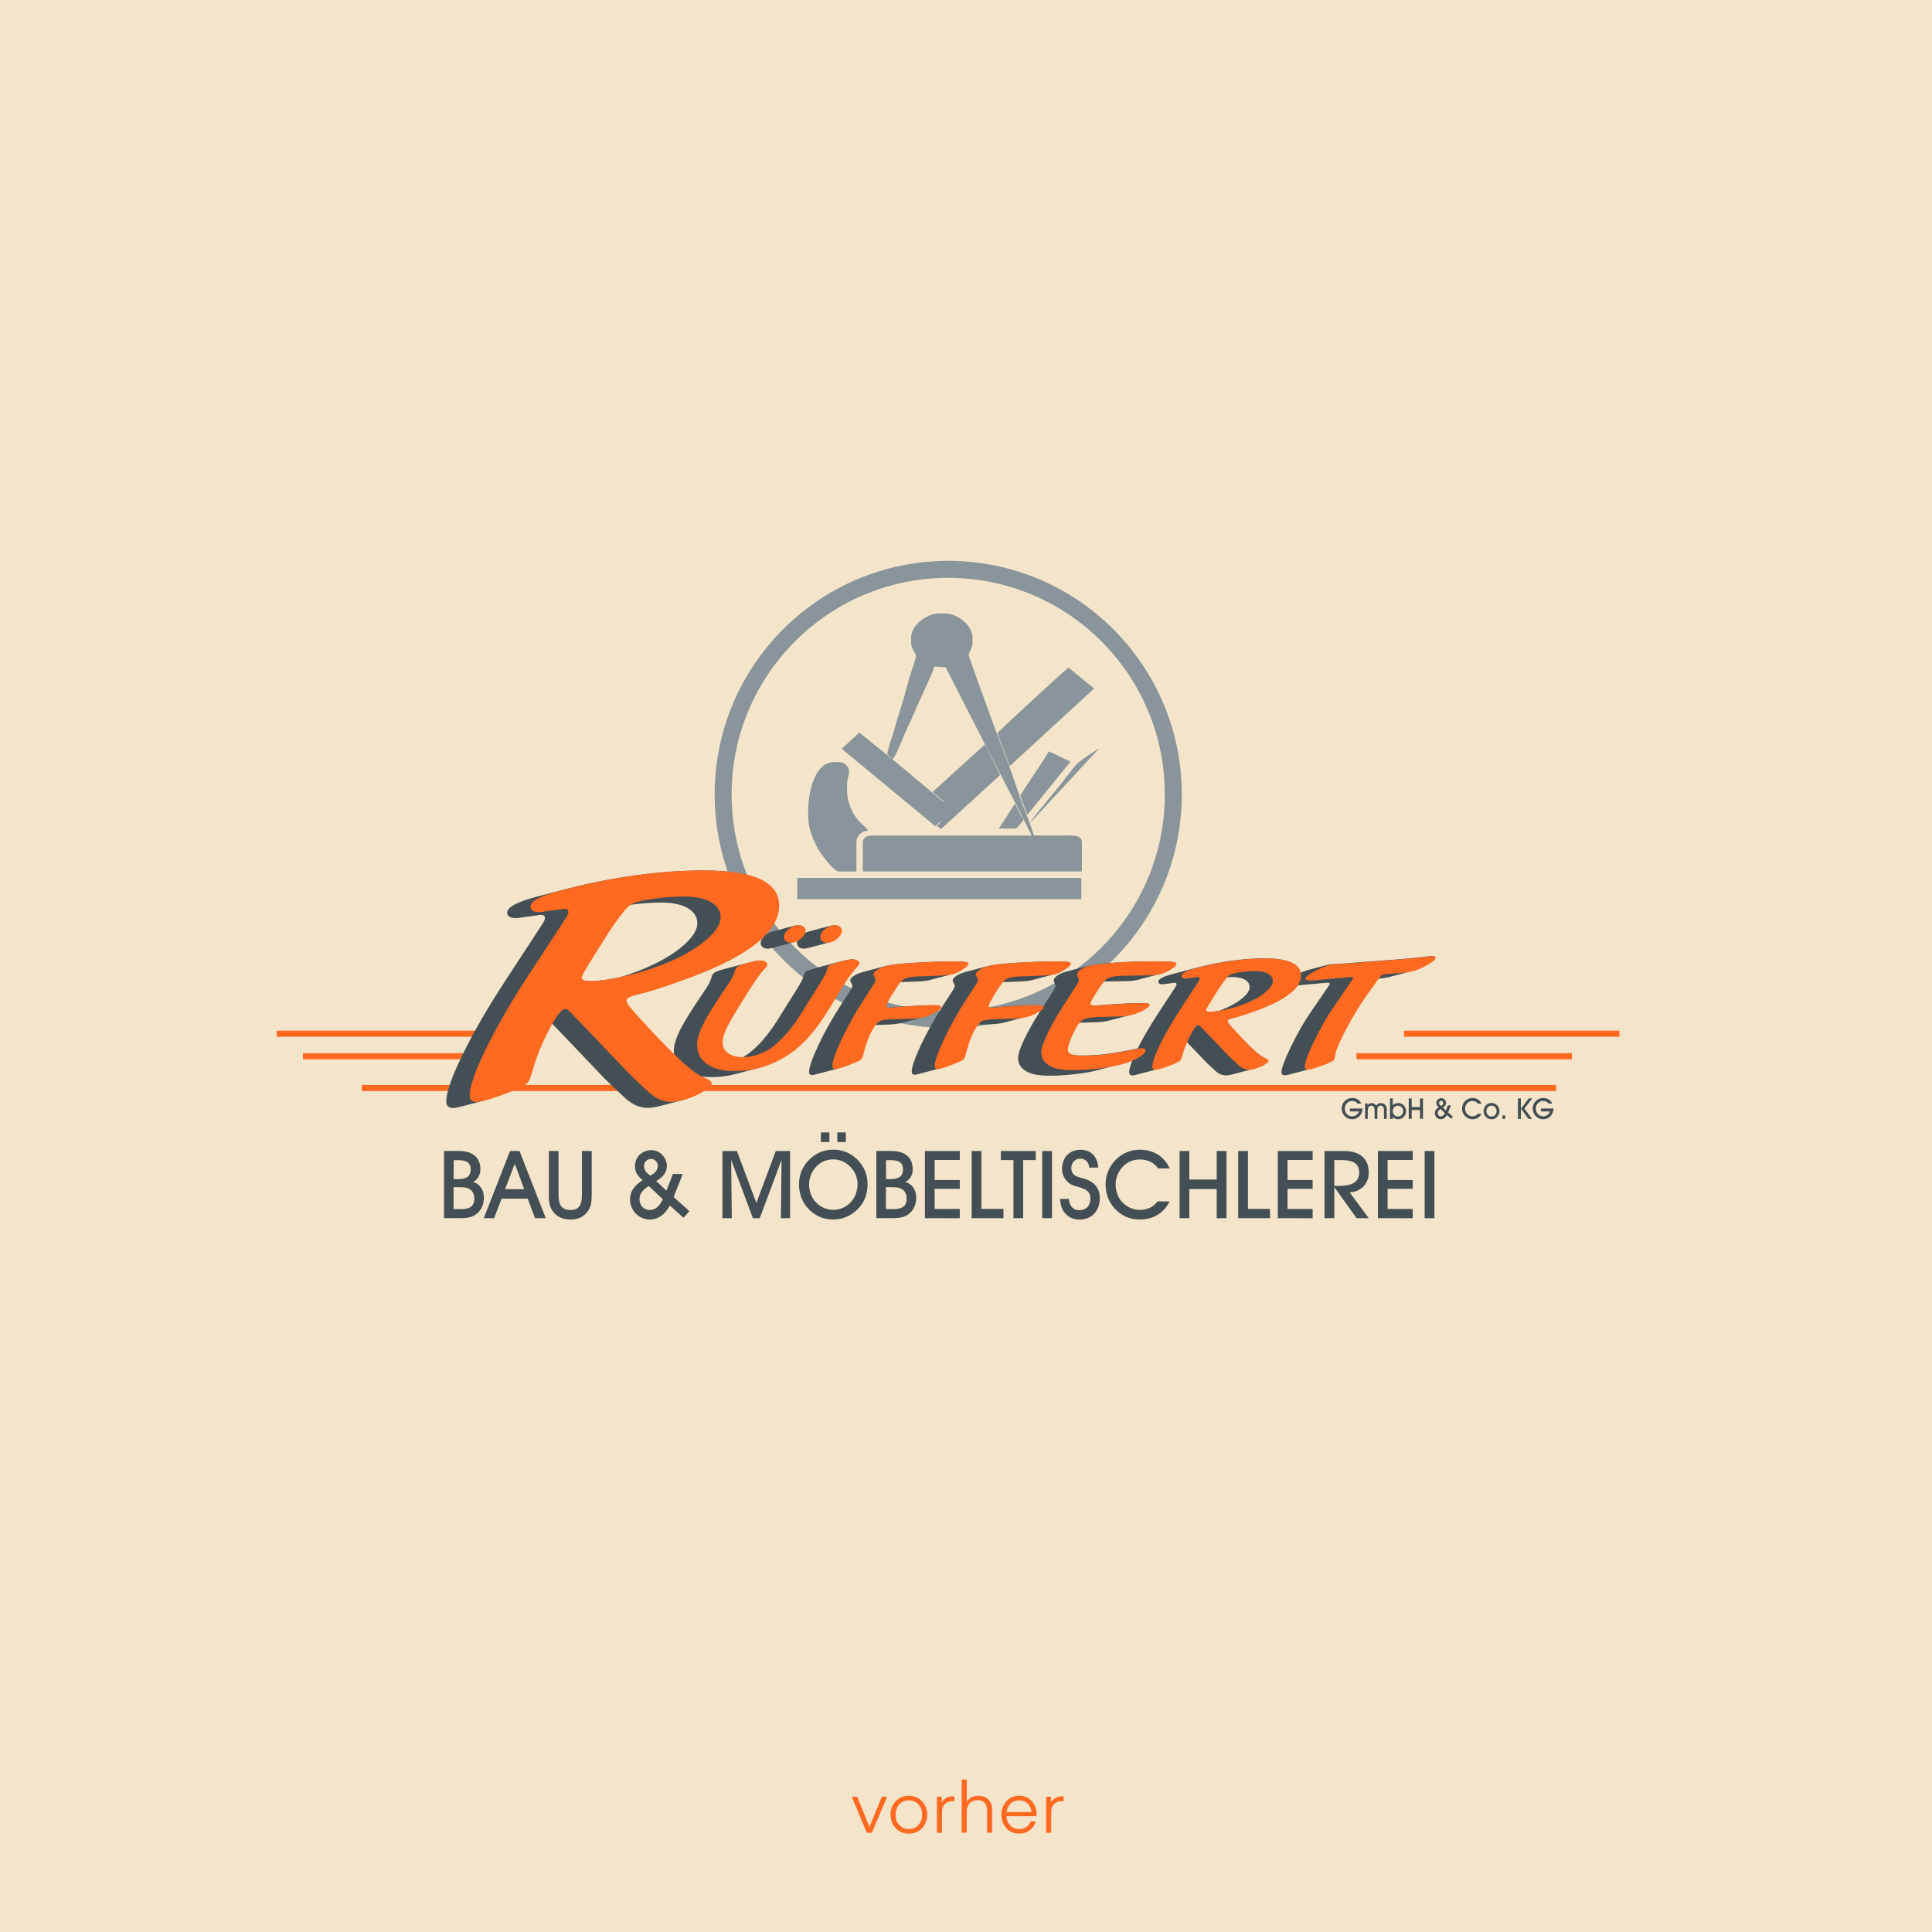 <?xml version="1.0" encoding="utf-8"?>
<!-- Generator: Adobe Illustrator 28.3.0, SVG Export Plug-In . SVG Version: 6.00 Build 0)  -->
<svg version="1.1" id="Ebene_1" xmlns="http://www.w3.org/2000/svg" xmlns:xlink="http://www.w3.org/1999/xlink" x="0px" y="0px"
	 viewBox="0 0 4500 4500" style="enable-background:new 0 0 4500 4500;" xml:space="preserve">
<style type="text/css">
	.st0{fill:#F4E4C9;}
	.st1{fill:#89959A;}
	.st2{fill-rule:evenodd;clip-rule:evenodd;fill:#89959A;}
	.st3{fill:#FF6920;}
	.st4{fill-rule:evenodd;clip-rule:evenodd;fill:#434F54;}
	.st5{fill-rule:evenodd;clip-rule:evenodd;fill:#FF6920;}
	.st6{fill:none;}
	.st7{enable-background:new    ;}
</style>
<rect x="-2.2" y="-50" class="st0" width="4502.2" height="4587"/>
<g>
	<g>
		<g id="Page_1">
			<path id="Path_1" class="st1" d="M2066.6,1757.4c1.6-16,14.5-49,19-66.7c5.2-20.6,13.6-43.8,19.7-65.2c6.3-22,11.9-45.3,18.9-66
				c1.8-5.3,9.9-27.8,9.2-32.9c-0.7-5.5-11.3-15.7-11.3-30v-11.5c0-27.9,35.4-56.2,65.3-56.2h13.8c29.5,0,64.2,28.3,64.2,57.3v9.2
				c0,13.6-9.2,25-9.2,29.8s68.4,191.8,76,210.7c13.7,33.5,26.3,70.6,38.2,105.2c6.1,17.8,12.4,35.4,19.3,53
				c3.4,8.7,6.7,17.6,9.7,25.8c2.9,7.7,6.1,19.5,9.3,26.2c21.4,0,42.8,0,64.2,0c20,0,47-3.8,47,16v67.7h-510.2V1961
				c0-8.7,9.4-14.9,18.4-14.9H2403l-20.1-40.4l0.8,4.8l-16.6,19.2l-40.8,0.4l37.8-58.1l0.7,1l15.7,31.1l1.4-0.7l-87.6-169.5
				l-91.7-179.7l-26.4-1.5c-0.7,8.6-40.8,91.9-47.4,108.5c-7.4,18.5-16.6,35.3-24.1,53.9c-3.2,7.9-21,51.9-25.9,53.2l-11.8-11.1
				L2066.6,1757.4z"/>
			<path id="Path_3" class="st1" d="M1857.2,2044.9h661.5v49.3h-661.5V2044.9z M2329.6,1805.1L2191.7,1931l-9.3-7.2l9.8-10.6
				l-0.8-0.9l-13.7,12.8v-1.4l-217.1-179.6l40.9-37.8l77,62.1l118.8,99.2l0.9-1.1l-26.1-21.8l122-110.8L2329.6,1805.1L2329.6,1805.1
				z M1942,1775.3h14.9c10.4,0,20.7,10.7,20.7,21.8c0,10-4.6,15.9-4.6,28.7v17.2c0,20.4,8.5,41.6,16.5,54.6
				c11.5,18.8,23.5,24.5,32.8,37.1c-14.2,0.3-27.5,12-27.5,26.4v68.8h-41.3c-11.1,0-42.9-42.5-48.1-52.7
				c-11-21.4-22.9-44.4-22.9-76.8v-12.6C1882.4,1841.1,1899.5,1775.4,1942,1775.3L1942,1775.3z M2488.9,1555.2l59.4,48.5l-196.8,181
				c-3.7-15.3-27.6-68.3-27.6-78.1C2323.8,1705.9,2475.7,1564,2488.9,1555.2L2488.9,1555.2z M2443.1,1750.1l49.1,23.4l1.2,0.4
				l-100.1,123.6c-2.5-4.4-16.7-42.6-16.7-45.2C2376.6,1851.1,2436.9,1761.8,2443.1,1750.1L2443.1,1750.1z M2473.6,1823.1
				c8.7-11.6,28-37.3,37.4-46.3c6.2-5.9,40.9-29.2,49-33.5l-160.5,173.2C2401.1,1909.2,2463.7,1836.2,2473.6,1823.1L2473.6,1823.1z"
				/>
			<path id="Path_4" class="st2" d="M2208.6,1306.4c300.4,0,544,243.6,544,544s-243.6,544-544,544s-544-243.6-544-544
				S1908.2,1306.4,2208.6,1306.4L2208.6,1306.4z M1704.1,1850.4c0,278.6,225.9,504.5,504.5,504.5s504.5-225.9,504.5-504.5
				s-225.9-504.5-504.5-504.5C1930,1345.9,1704.1,1571.8,1704.1,1850.4L1704.1,1850.4z"/>
			<path id="Path_5" class="st3" d="M644.6,2400.7h501.8v14.2H644.6V2400.7L644.6,2400.7z M3270.2,2400.7H3772v14.2h-501.8V2400.7z
				 M3159.5,2453.1h501.8v14.2h-501.8V2453.1z M705.6,2453.1h501.8v14.2H705.6V2453.1L705.6,2453.1z M842.7,2527h2781.9v14.2H842.7
				V2527z"/>
			<path id="Path_6" class="st4" d="M1247.3,2132.5l-39.7,5.5c-2.1,0.2-4.2,0.4-6.6,0.4c-13.1,0-19.6-4.3-19.6-12.8
				c0-12.7,23-25.1,69-37l52.9-13.9c118.6-31.4,230.5-47.2,335-47.2c116.8,0,175.1,27.3,175.1,81.8c0,60.2-68.7,115.9-206.4,167.2
				c-45,16.9-82.9,29.5-113.7,37.6l-23,6c-8.4,3-12.5,6.5-12.5,10.5c0,4.9,7.3,15.2,21.7,30.8c36.4,40.4,66.6,72.2,90.7,95.4
				c-0.4-3-0.7-6.1-0.7-9.4c0-11.2,3.6-24.7,10.9-40.7c7.3-15.8,19.1-36.3,35.6-61.4l29.9-45.1c5.5-8.1,9.3-16.3,11.7-24.8
				c1.1-4.4,3.1-7.5,6.1-9.6s8.5-4.4,16.6-6.8c3.7-1.1,7.1-2,10.3-2.9l52.9-13.9c12.1-3.2,21.2-4.8,27.1-4.8c4.6,0,8.3,0.9,11.1,2.9
				c2.8,1.9,4.2,4.4,4.2,7.5c0,1.9-1.7,4.6-5.4,8.1c-7.4,7-19.4,23.5-36.2,49.7c-26.6,42-43.6,70.4-51.1,85.2
				c-7.5,14.7-11.3,27.3-11.3,37.8c0,10.2,4.2,18.5,12.8,24.8c8.4,6.1,19.7,9.3,33.9,9.3c0.4,0,0.8,0,1.2,0
				c5.2-2.8,10.1-5.9,14.7-9.4c23.5-18.1,46.1-44.5,67.8-79.3l41.3-66.3c9.9-15,16-26.5,18.3-34.6c1.1-5.1,2.8-8.4,4.8-10
				c2.1-1.6,7.8-3.7,16.9-6.5c4.6-1.4,8.8-2.6,12.7-3.6l52.8-13.9c11.9-3.1,20.8-4.7,26.7-4.7c3.7,0,7,1.1,10.2,3.1
				c3.1,2,4.6,4.1,4.6,6.4c0,1.6-1.3,3.6-3.8,6.2c-12.7,14-23.2,28-31.6,41.8l-33.4,54.9c-29.9,49.5-60.4,85-91.5,106.4
				c-23.6,16.2-48.1,27.6-73.8,34.4l-52.8,13.9c-18.4,4.9-37.3,7.3-56.8,7.3c-9,0-17.3-0.6-25-1.7c2.2,1.2,4.3,2.1,6.2,2.9
				c12,4.9,18,9.3,18,12.9c0,3.2-3.4,7.5-10.2,12.8c-7,5.5-14.9,10.3-23.8,14.4c-11.7,5.6-22.7,9.7-33,12.4l-52.9,13.9
				c-10.3,2.7-19.8,4-28.7,4c-17,0-33.5-7.1-49.7-21.3c-20.4-18.7-36.3-33.8-47.8-45.2L1297.4,2396c-4.6-4.8-8.6-8.9-12-12.5
				c-4.2,7.3-8.7,15.7-13.5,25.4c-14.4,28.6-25.6,57.9-34,87.6c-3.4,12.8-7,21.3-11,25.5c-3.9,4-14.4,9.7-31.6,17.2
				c-14.4,6.5-31.1,12.8-49.7,18.8c-7.3,2.3-13.6,4.1-19,5.6l-52.9,13.9c-8.4,2.2-14.3,3.3-17.8,3.3c-11,0-16.5-5.1-16.5-15.2
				c0-20.9,12.8-57.5,38.1-109.2c25.4-51.9,58.3-109,98.8-171l86.7-132.7c4.2-6.3,6.3-11,6.3-14c0-5.3-3.1-7.9-9.7-7.7
				C1259.1,2130.8,1254.6,2131.4,1247.3,2132.5L1247.3,2132.5z M1404.2,2191c-34,53.5-50.9,82-50.9,85.3c0,5.9,6.5,8.9,19.6,8.9
				c20.1,0,44.4-3.2,72.7-9.4c27.6-8.4,53-18.1,76.1-29.2c30.8-14.8,55.7-31,74.5-48.4c18.6-17.4,28-33.2,28-47.4
				c0-14.8-7-26.4-21.4-35.1c-14.1-8.5-34.3-13-59.8-13.6c-25.3,0-50.6,1.9-75.8,5.5C1455.3,2115.7,1434.2,2143.6,1404.2,2191
				L1404.2,2191z M1771.8,2196.7c0-6.5,3.8-12.9,11.4-18.9c4.8-3.9,9.8-6.5,14.9-7.9l52.8-13.9c2.8-0.7,5.7-1.1,8.6-1.1
				c4.3,0,8,1.3,11.2,3.8c3.1,2.6,4.5,5.6,4.4,8.9c-0.2,2.1-0.6,4.1-1.3,6c2.9-1.7,5.9-2.9,8.9-3.7l52.8-13.9
				c2.8-0.7,5.7-1.1,8.6-1.1c4.3,0,8,1.3,11.2,3.8c3.1,2.6,4.5,5.6,4.4,8.9c-0.5,6.9-4.4,13.4-11.7,19.3c-4.6,3.8-9.5,6.4-14.6,7.7
				l-52.9,13.9c-2.8,0.7-5.7,1.1-8.6,1.1c-4.4,0-8.2-1.2-11-3.7c-3-2.5-4.5-5.6-4.5-9.4c0-1.8,0.3-3.6,0.9-5.3
				c-2.8,1.5-5.6,2.7-8.4,3.4l-52.9,13.9c-2.8,0.7-5.7,1.1-8.6,1.1c-4.4,0-8.2-1.2-11-3.7
				C1773.3,2203.6,1771.8,2200.5,1771.8,2196.7L1771.8,2196.7z M1980.3,2284.2c0-4.4,4.1-8.9,12.3-13.5c5.2-2.9,11.1-5.1,17.5-6.8
				l52.8-13.9c3.6-0.9,7.3-1.7,11.3-2.3c15.2-2.3,37.2-4.3,66-5.9c28.9-1.7,55.1-2.6,78.8-2.6c14.1,0,23.5,0.4,28.4,1.1
				c4.9,0.8,7.3,2.3,7.3,4.4c0,3.6-6.8,9.4-20.5,17.4c-5.2,3.1-10.5,5.4-16,6.8l-52.8,13.9c-1.4,0.4-2.9,0.7-4.4,1
				c-7,1.3-18.7,2.3-35.3,2.7l-29.6,1.1c-3.8,4.3-7.8,10-12.2,17.2c-13.7,21.6-20.6,34.4-20.6,38.3c0,2.6,2.5,3.9,7.6,3.9
				c0.9,0,1.6-0.1,2.5-0.2l27.7-2.4c4.2-0.4,15.3-1,33.1-1.9c17.8-0.8,28.4-1.3,31.7-1.3c10.1,0,16,0.1,18.1,0.4
				c4.8,0.7,7.2,2.3,7.2,4.8c0,2.4-3.9,6-11.9,10.7c-7.9,4.7-15.8,8.4-24,10.8c-0.9,0.3-1.8,0.5-2.7,0.8l-52.9,13.9
				c-8.6,2.3-19.9,3.5-33.8,3.9l-27.8,0.9c-2.6,3.5-5.5,7.9-8.4,13.2c-7.4,13-14.4,32.5-21,58.3c-1.4,4.8-3.2,8-5.8,9.8
				c-2.4,1.8-9.4,5-21,9.6c-12.9,5.2-22.7,8.6-29.4,10.4l-52.9,13.9c-3.5,0.9-6.2,1.4-8,1.4c-4.8,0-7.1-2.4-7.1-7.1
				c0-10.9,7.3-31.9,21.8-62.8c14.7-30.8,31.6-61.4,51.1-91.3l22.1-34.3c3.8-5.7,5.7-9.8,5.7-12.3c0-2-0.8-4.3-2.4-6.9
				C1981.1,2287,1980.3,2285.3,1980.3,2284.2L1980.3,2284.2z M2196,2342.9l22.1-34.3c3.8-5.7,5.7-9.8,5.7-12.3c0-2-0.7-4.3-2.4-6.9
				c-1.6-2.4-2.5-4.1-2.5-5.2c0-4.4,4.1-8.9,12.3-13.5c5.2-2.9,11.1-5.1,17.5-6.8l52.9-13.9c3.5-1,7.3-1.7,11.3-2.3
				c15.2-2.3,37.1-4.3,66-5.9c28.9-1.7,55.1-2.6,78.8-2.6c14.1,0,23.5,0.4,28.4,1.1c4.9,0.8,7.3,2.3,7.3,4.4
				c0,3.6-6.8,9.4-20.6,17.4c-5.2,3.1-10.5,5.4-16,6.8l-52.9,13.9c-1.4,0.4-2.9,0.7-4.3,1c-7,1.3-18.7,2.3-35.3,2.7l-29.6,1.1
				c-3.7,4.3-7.8,10-12.2,17.2c-13.7,21.6-20.6,34.4-20.6,38.3c0,2.6,2.5,3.9,7.7,3.9c0.9,0,1.6-0.1,2.5-0.2l27.7-2.4
				c4.3-0.4,15.3-1,33.1-1.9c17.8-0.8,28.4-1.3,31.6-1.3c10,0,16.1,0.1,18.1,0.4c3.9,0.5,6.2,1.7,6.9,3.5l21.5-33.6
				c4.9-7.9,7.4-13,7.4-15.6c0-1.3-0.7-3.5-2.2-6.5c-1.4-2.8-2-4.7-2-6c0-3.3,2.8-7,8.3-11s12.1-7,19.7-9l52.9-13.9
				c10.6-2.6,31.1-5.1,61.4-7.2c30.3-2.2,60.4-3.2,90.4-3.2c22.1,0,36.3,0.4,42.4,1.1c6.1,0.7,9.3,2.2,9.3,4.5
				c0,4-5.6,9.2-17.1,15.6c-6.7,3.8-13.2,6.5-19.3,8.1l-52.9,13.9c-0.7,0.2-1.4,0.4-2.1,0.5c-6.8,1.6-16.2,2.4-28.2,2.5l-49.4,0.9
				c-4.2,5.1-9.8,13.2-17,24.3c-9.5,15-14.3,24-14.3,27.1c0,2.9,3,4.4,9.2,4.4c1.1,0,2.8-0.1,4.9-0.2l52.7-3.5
				c21.8-1.4,39.3-2.1,52.5-2.1c7.4,0,12.4,0.3,15.1,0.9c2.8,0.7,4,1.8,4,3.5c0,2.4-3.4,5.7-10.3,9.9c-6.8,4.2-14.6,7.8-23.4,10.7
				c-2.1,0.7-4.2,1.3-6.4,1.9l-52.9,13.9c-9.1,2.4-19.5,3.8-31.2,4l-39.6,1.1c-0.4,0.5-0.9,1.1-1.3,1.7c-5.8,8-11.5,18.6-17.2,31.9
				c-5.7,13.3-8.5,22.7-8.5,28.1c0,5.4,2.5,9.2,7.7,11.4c5.1,2.2,13.8,3.2,26.2,3.2c19.8,0,39-1.1,57.7-3.5s42.4-6.5,71-12.5
				c0.5-0.1,1-0.2,1.4-0.3c11.9-24,27.2-50.3,45.8-78.8l41.7-63.8c2-3,3-5.3,3-6.7c0-2.6-1.5-3.8-4.7-3.7c-0.5,0-2.6,0.3-6.1,0.7
				l-19.1,2.6c-1,0.1-2,0.2-3.1,0.2c-6.3,0-9.4-2.1-9.4-6.1c0-6.1,11-12,33.1-17.7l52.9-13.9c57-15.1,110.7-22.7,160.9-22.7
				c51.9,0,79.8,11.2,83.6,33.7c4.9-2,9.8-3.9,15-5.8l52.9-13.9c13.9-0.7,23-1.2,26.9-1.5l138.3-10.6c17.9-1.3,39.7-3.5,65.3-6.6
				c3.5-0.5,6.5-0.7,9.2-0.7c4.4,0,6.7,1.3,6.7,3.9c0,2.4-3.3,5.9-9.7,10.4c-6.4,4.6-14.7,9.1-24.7,13.8c-5.4,2.5-11.2,4.6-17.6,6.3
				l-52.9,13.9c-8.5,2.3-18,3.7-28.4,4.5c-0.7,1-1.5,2-2.3,3.1l-24.2,33.9c-16.1,22.3-32.4,48.9-48.7,79.9s-24.7,51-25.5,60.2
				c-0.5,6.2-1.6,10.4-3.6,12.4s-7.4,4.7-16,8.2c-14.8,5.8-26.1,9.7-33.9,11.7l-52.9,13.9c-4.4,1.2-7.7,1.7-9.9,1.7
				c-5.1,0-7.7-2.5-7.7-7.3c0-9.2,7.4-29,22.1-59.4c14.8-30.4,29.8-56.7,45-78.9l43.4-63.4c1.2-1.7,1.8-3,1.8-3.9
				c0-2-1.5-2.9-4.6-2.9c-1,0-2.6,0.1-5,0.4l-66,6c-13.3,19.9-43.8,38.8-91.3,56.5c-21.6,8.1-39.8,14.1-54.6,18.1l-11.1,2.9
				c-4,1.4-6,3.1-6,5c0,2.4,3.5,7.3,10.4,14.8c20.1,22.3,36.3,39.2,48.6,50.6c12.2,11.4,21.4,18.3,27.7,20.8
				c5.8,2.4,8.6,4.4,8.6,6.2c0,1.5-1.6,3.6-4.9,6.1c-3.4,2.7-7.1,5-11.4,6.9c-5.6,2.7-10.9,4.7-15.8,5.9l-52.9,13.9
				c-4.9,1.3-9.5,1.9-13.8,1.9c-8.2,0-16.1-3.4-23.9-10.3c-9.8-9-17.5-16.2-23-21.7l-44.2-46.3c-4.4,10.1-8,20.3-11,30.7
				c-1.6,6.2-3.4,10.3-5.3,12.2c-1.9,1.9-6.9,4.7-15.1,8.3c-6.9,3.1-15,6.2-23.9,9c-3.5,1.1-6.6,2-9.2,2.7l-52.8,13.9
				c-4,1.1-6.9,1.6-8.6,1.6c-5.3,0-7.9-2.5-7.9-7.3c0-6.5,2.5-16,7.6-28.6c-0.3,0.1-0.5,0.2-0.8,0.3c-8.1,3.6-17.3,6.7-27.7,9.4
				l-52.8,13.9c-11.6,3.1-24.7,5.6-39.1,7.5c-25.5,3.6-49.3,5.4-71.5,5.4c-22.7,0-39.7-2.5-50.7-7.9c-15.8-7.3-23.7-18.4-23.7-33.2
				c0-8.7,4.5-22.7,13.5-41.9c8.9-19.2,20.8-40.4,35.8-63.8l4.4-6.9c-1.8,1.4-4.1,2.9-6.9,4.5c-7.9,4.7-15.8,8.4-24,10.8
				c-0.9,0.3-1.8,0.5-2.7,0.8l-52.8,13.9c-8.6,2.3-19.9,3.5-33.8,3.9l-27.8,0.9c-2.6,3.5-5.5,7.9-8.4,13.2
				c-7.4,13-14.5,32.5-21,58.3c-1.4,4.8-3.3,8-5.8,9.8c-2.4,1.8-9.4,5-20.9,9.6c-13,5.2-22.8,8.6-29.4,10.4l-52.9,13.9
				c-3.5,0.9-6.1,1.4-7.9,1.4c-4.8,0-7.2-2.4-7.2-7.1c0-10.9,7.3-31.9,21.8-62.8c14.7-30.8,31.6-61.4,51.1-91.3L2196,2342.9z
				 M2807.9,2352.2c0,2.9,3.1,4.3,9.4,4.3c6.3,0,13.4-0.6,21.4-1.9c8-2.9,15.5-6,22.7-9.4c14.8-7.1,26.7-14.9,35.8-23.2
				c8.9-8.3,13.4-15.9,13.4-22.8c0-7.1-3.4-12.7-10.3-16.9c-6.8-4.1-16.5-6.3-28.8-6.6c-4.7,0-9.5,0.2-14.3,0.4
				c-5.9,6.6-14.2,18.2-24.9,35.1C2816,2337,2807.9,2350.6,2807.9,2352.2L2807.9,2352.2z"/>
			<path id="Path_7" class="st3" d="M1866.6,2360l41.3-66.3c9.9-15,16-26.5,18.3-34.6c1.1-5.1,2.7-8.4,4.7-10
				c2.1-1.6,7.8-3.7,16.9-6.4c18.3-5.5,31.5-8.3,39.4-8.3c3.6,0,7,1.1,10.2,3.1c3.1,2,4.6,4.1,4.6,6.4c0,1.6-1.3,3.6-3.8,6.1
				c-12.7,14-23.2,28-31.6,41.8l-33.4,54.9c-29.9,49.5-60.4,85-91.5,106.4c-40.4,27.8-84,41.6-130.5,41.6
				c-29.6,0-51.9-6.2-67.3-18.5c-13.6-10.7-20.3-25-20.3-42.8c0-11.2,3.6-24.8,10.9-40.7c7.3-15.8,19.1-36.3,35.6-61.4l29.9-45.1
				c5.5-8.1,9.3-16.3,11.7-24.9c1.1-4.4,3.1-7.5,6.1-9.6s8.5-4.4,16.6-6.8c17.4-5.1,30-7.7,37.4-7.7c4.7,0,8.3,0.9,11.2,2.9
				c2.8,1.9,4.1,4.4,4.1,7.5c0,1.9-1.8,4.6-5.4,8.1c-7.4,7-19.5,23.5-36.1,49.7c-26.6,42-43.6,70.4-51.1,85.2
				c-7.5,14.7-11.3,27.3-11.3,37.8c0,10.2,4.3,18.5,12.8,24.7c8.4,6.2,19.7,9.3,33.9,9.3c11.9,0,24-2.1,36.3-6.3s23.1-9.9,32.5-17.1
				C1822.2,2421.1,1844.8,2394.7,1866.6,2360L1866.6,2360z M2074.8,2346.9l27.7-2.4c4.2-0.4,15.3-1,33.1-1.9s28.4-1.3,31.7-1.3
				c10,0,16.1,0.1,18.1,0.4c4.8,0.7,7.1,2.3,7.1,4.8c0,2.4-3.9,6-11.9,10.7c-7.9,4.7-15.8,8.3-24,10.8c-8.9,2.8-21.1,4.3-36.5,4.7
				l-48.8,1.5c-11.2,0.4-19.2,2.1-24,5.3c-4.8,3.1-10.2,10.2-16.3,21.1c-7.4,13-14.4,32.4-21,58.3c-1.4,4.8-3.2,8-5.8,9.8
				c-2.4,1.8-9.4,5-21,9.6c-19.7,7.9-32.1,11.8-37.4,11.8c-4.8,0-7.1-2.4-7.1-7.1c0-10.9,7.3-31.9,21.8-62.8
				c14.7-30.8,31.6-61.4,51.1-91.3l22.1-34.3c3.8-5.7,5.7-9.7,5.7-12.3c0-2-0.7-4.2-2.4-6.9c-1.6-2.4-2.5-4.1-2.5-5.2
				c0-4.4,4.1-8.9,12.3-13.4s17.7-7.5,28.7-9.1c15.2-2.3,37.1-4.3,66-5.9c28.9-1.7,55.1-2.6,78.8-2.6c14.1,0,23.5,0.4,28.4,1.2
				s7.3,2.3,7.3,4.4c0,3.6-6.8,9.4-20.6,17.4c-6.5,3.9-13.3,6.5-20.3,7.8s-18.7,2.3-35.3,2.8l-41.3,1.5c-15.7,0.5-26.4,2.4-32.2,5.7
				c-5.9,3.3-12.9,11.5-21.1,24.9c-13.7,21.6-20.6,34.4-20.6,38.3c0,2.6,2.5,3.9,7.6,3.9C2073.2,2347.1,2073.9,2347,2074.8,2346.9
				L2074.8,2346.9z M2313.3,2346.9l27.7-2.4c4.3-0.4,15.3-1,33.1-1.9s28.4-1.3,31.6-1.3c10.1,0,16.1,0.1,18.1,0.4
				c4.8,0.7,7.1,2.3,7.1,4.8c0,2.4-3.9,6-11.9,10.7c-7.9,4.7-15.8,8.3-24,10.8c-8.9,2.8-21.1,4.3-36.5,4.7l-48.8,1.5
				c-11.2,0.4-19.2,2.1-24,5.3c-4.8,3.1-10.2,10.2-16.3,21.1c-7.4,13-14.5,32.4-21,58.3c-1.4,4.8-3.3,8-5.8,9.8
				c-2.4,1.8-9.4,5-21,9.6c-19.7,7.9-32.1,11.8-37.4,11.8c-4.8,0-7.1-2.4-7.1-7.1c0-10.9,7.3-31.9,21.8-62.8
				c14.7-30.8,31.6-61.4,51.1-91.3l22.1-34.3c3.8-5.7,5.6-9.7,5.6-12.3c0-2-0.7-4.2-2.4-6.9c-1.6-2.4-2.5-4.1-2.5-5.2
				c0-4.4,4.1-8.9,12.3-13.4s17.7-7.5,28.8-9.1c15.1-2.3,37.1-4.3,66-5.9c28.9-1.7,55.1-2.6,78.8-2.6c14.1,0,23.5,0.4,28.4,1.2
				s7.3,2.3,7.3,4.4c0,3.6-6.8,9.4-20.6,17.4c-6.5,3.9-13.3,6.5-20.3,7.8s-18.7,2.3-35.3,2.8l-41.3,1.5c-15.7,0.5-26.3,2.4-32.2,5.7
				s-12.9,11.5-21.1,24.9c-13.7,21.6-20.6,34.4-20.6,38.3c0,2.6,2.5,3.9,7.6,3.9C2311.7,2347.1,2312.5,2347,2313.3,2346.9
				L2313.3,2346.9z M2553.6,2342.1l52.7-3.5c21.8-1.4,39.3-2.1,52.5-2.1c7.4,0,12.4,0.3,15,0.9c2.8,0.7,4,1.8,4,3.5
				c0,2.4-3.4,5.7-10.3,9.9c-6.8,4.2-14.6,7.8-23.4,10.7c-10.5,3.6-23.1,5.6-37.5,6l-40.7,1.2c-18,0.4-30.1,1.5-36.6,3.4
				c-6.5,2-12,6.1-16.4,12.2c-5.8,8-11.5,18.6-17.2,31.9c-5.7,13.3-8.5,22.7-8.5,28.1s2.5,9.2,7.7,11.4c5.1,2.2,13.8,3.2,26.2,3.2
				c19.9,0,39-1.2,57.8-3.5c18.7-2.4,42.4-6.5,71.1-12.5c4-0.9,7.7-1.3,10.9-1.3c4.9,0,7.4,1.9,7.4,5.6c0,2.9-2.8,6.5-8.4,10.8
				c-5.6,4.3-12.8,8.4-21.7,12.2c-17.2,7.6-39.4,13.3-66.8,17c-25.5,3.6-49.3,5.4-71.5,5.4c-22.7,0-39.7-2.6-50.7-7.9
				c-15.8-7.3-23.8-18.4-23.8-33.2c0-8.7,4.5-22.7,13.5-41.9c8.9-19.2,20.8-40.4,35.8-63.8l30.8-48c4.9-7.9,7.4-13,7.4-15.6
				c0-1.3-0.7-3.5-2.3-6.6c-1.4-2.8-2-4.7-2-6c0-3.3,2.8-7,8.3-11s12.1-7,19.7-9c10.6-2.6,31.1-5.1,61.4-7.2
				c30.2-2.2,60.4-3.2,90.4-3.2c22.1,0,36.3,0.4,42.5,1.1c6.1,0.7,9.3,2.2,9.3,4.6c0,4-5.7,9.2-17.1,15.6
				c-7.5,4.3-14.7,7.1-21.4,8.6c-6.8,1.6-16.2,2.5-28.2,2.6l-59.6,1.1c-19,0.3-31.9,3.4-38.8,9.5c-4.3,4.1-11.2,13.6-20.8,28.5
				c-9.5,15-14.3,24-14.3,27c0,2.9,3,4.4,9.2,4.4c1.1,0,2.7-0.1,4.9-0.2L2553.6,2342.1z"/>
			<path id="Path_8" class="st5" d="M2783.8,2276.4l-19.1,2.6c-1,0.1-2,0.2-3.1,0.2c-6.3,0-9.4-2.1-9.4-6.2c0-6.1,11-12,33.1-17.7
				c57-15.1,110.7-22.7,160.9-22.7c56.1,0,84.1,13.1,84.1,39.3c0,29-33,55.7-99.2,80.4c-25.2,9.5-45.8,16.1-61.7,19.8
				c-6.7,1.6-9.9,3.7-9.9,6.2c0,2.4,3.5,7.3,10.4,14.8c20.1,22.3,36.3,39.2,48.6,50.5c12.2,11.4,21.5,18.3,27.7,20.8
				c5.8,2.4,8.6,4.4,8.6,6.1c0,1.5-1.6,3.6-4.9,6.2c-3.4,2.7-7.1,5-11.4,6.9c-11.2,5.3-21.1,7.9-29.6,7.9c-8.2,0-16.1-3.4-23.9-10.2
				c-9.8-9-17.5-16.2-23-21.7l-54-56.6c-7.3-7.6-11.5-12-13-13.3c-1.4-1.3-2.8-2-4.3-2c-4.1,0-10.9,9.4-20.3,28.2
				c-6.9,13.8-12.3,27.8-16.3,42.1c-1.6,6.2-3.4,10.3-5.3,12.2c-1.9,1.9-6.9,4.6-15.2,8.3c-6.9,3.1-14.9,6.2-23.9,9
				s-14.9,4.3-17.7,4.3c-5.3,0-7.9-2.5-7.9-7.3c0-10.1,6.1-27.6,18.3-52.5s28-52.3,47.4-82.1l41.7-63.8c2-3,3-5.3,3-6.7
				c0-2.6-1.5-3.8-4.6-3.7C2789.4,2275.6,2787.3,2275.9,2783.8,2276.4L2783.8,2276.4z M2925.7,2261.8c-12.4,0-24.8,1-37.3,2.7
				c-12.4,1.8-20.4,3.9-24.1,6.3c-5.5,3.5-15.8,17-30.7,40.4c-16.3,25.7-24.5,39.4-24.5,41c0,2.9,3.1,4.3,9.4,4.3
				c12.3,0,27.9-2.5,46.4-7.3c18.7-4.8,35.5-10.8,50.5-18c14.8-7.1,26.8-14.9,35.8-23.2c8.9-8.4,13.4-15.9,13.4-22.8
				c0-7.1-3.4-12.7-10.3-16.9C2947.7,2264.3,2938.1,2262.1,2925.7,2261.8z M3097.7,2246.7c13.9-0.8,23-1.2,26.8-1.5l138.3-10.6
				c18-1.3,39.7-3.5,65.3-6.6c3.5-0.5,6.5-0.7,9.2-0.7c4.4,0,6.7,1.3,6.7,3.9c0,2.4-3.3,5.9-9.7,10.4c-6.4,4.6-14.7,9.1-24.7,13.8
				c-12.7,6-28.2,9.6-46.7,10.8l-31.1,2.3c-6.6,0.5-10.9,1.3-12.9,2.6c-2,1.2-5.4,5.3-10.4,12.1l-24.2,33.9
				c-16.1,22.3-32.4,48.9-48.7,79.9s-24.7,51-25.5,60.2c-0.5,6.3-1.6,10.4-3.6,12.4s-7.4,4.6-16,8.2c-23.1,9-37.7,13.5-43.8,13.5
				c-5.1,0-7.7-2.5-7.7-7.3c0-9.2,7.4-29,22.1-59.4c14.8-30.4,29.8-56.7,45-78.9l43.4-63.4c1.1-1.7,1.7-3,1.7-3.9
				c0-2-1.5-2.9-4.6-2.8c-1,0-2.6,0.1-5,0.4l-71.2,6.5c-8.9,0.8-14.8,1.2-17.6,1.2c-8.1,0-12.2-1.6-12.2-4.9c0-3,6-7.8,18-14.5
				C3070.3,2257.6,3083.4,2251.8,3097.7,2246.7L3097.7,2246.7z M1301.5,2118.5l-39.7,5.5c-2.1,0.2-4.2,0.4-6.5,0.4
				c-13.1,0-19.6-4.3-19.6-12.8c0-12.7,23-25.1,69-36.9c118.6-31.4,230.5-47.2,335-47.2c116.8,0,175.1,27.2,175.1,81.8
				c0,60.2-68.7,115.9-206.4,167.2c-52.5,19.7-95.4,33.5-128.5,41.3c-13.9,3.3-20.7,7.7-20.7,12.8c0,5,7.3,15.2,21.7,30.8
				c41.8,46.4,75.5,81.5,101.1,105.3c25.3,23.7,44.7,38.1,57.7,43.2c12,4.9,18.1,9.3,18.1,12.9c0,3.1-3.4,7.5-10.2,12.8
				c-7,5.5-14.9,10.3-23.8,14.4c-23.3,11.1-43.9,16.4-61.7,16.4c-17,0-33.4-7.1-49.6-21.3c-20.4-18.7-36.3-33.7-47.8-45.2
				l-112.7-118c-15.1-15.8-24-24.9-27.2-27.6c-2.9-2.8-5.8-4.1-8.9-4.1c-8.6,0-22.7,19.5-42.3,58.6c-14.4,28.6-25.6,57.9-34,87.7
				c-3.4,12.8-7,21.3-11,25.5c-3.9,3.9-14.4,9.7-31.6,17.2c-14.4,6.5-31.1,12.8-49.6,18.7c-18.8,5.9-31.1,8.9-36.9,8.9
				c-11,0-16.5-5.1-16.5-15.2c0-20.9,12.8-57.5,38.2-109.2c25.4-51.9,58.3-109,98.8-171l86.7-132.7c4.2-6.3,6.3-11.1,6.3-14
				c0-5.3-3.1-7.9-9.7-7.7C1313.3,2116.9,1308.9,2117.5,1301.5,2118.5L1301.5,2118.5z M1597.1,2088.1c-25.9,0-51.7,2-77.6,5.7
				c-25.9,3.8-42.6,8.1-50.1,13c-11.5,7.3-32.9,35.4-63.8,84.1c-34,53.5-50.9,82-50.9,85.3c0,5.9,6.5,8.9,19.6,8.9
				c25.6,0,58-5.1,96.7-15.2c38.9-10.1,73.9-22.5,105-37.3c30.9-14.8,55.7-31,74.5-48.3c18.6-17.4,28-33.2,28-47.4
				c0-14.8-7-26.4-21.4-35.1C1642.8,2093.3,1622.7,2088.7,1597.1,2088.1L1597.1,2088.1z M1860.9,2155c4.3,0,8,1.3,11.2,3.8
				c3.1,2.6,4.5,5.6,4.4,8.9c-0.5,6.9-4.4,13.4-11.7,19.3c-7.1,5.9-14.9,8.8-23.2,8.8c-4.4,0-8.2-1.2-11-3.7c-3-2.5-4.5-5.6-4.5-9.4
				c0-6.5,3.8-12.9,11.4-18.9C1845,2157.8,1852.8,2154.9,1860.9,2155L1860.9,2155z M1945.5,2155c4.3,0,8,1.3,11.2,3.8
				c3.1,2.6,4.5,5.6,4.4,8.9c-0.5,6.9-4.4,13.4-11.7,19.3c-7.1,5.9-14.9,8.8-23.2,8.8c-4.4,0-8.2-1.2-11.1-3.7
				c-3-2.5-4.5-5.6-4.5-9.4c0-6.5,3.8-12.9,11.4-18.9C1929.6,2157.8,1937.4,2154.9,1945.5,2155L1945.5,2155z"/>
			<path id="Path_9" class="st4" d="M1118.9,2723.8c0,12.8-5.7,22.9-16.7,29.3c15.4,4.6,24.9,18.5,24.9,36.5
				c0,15-5.9,28.4-15.4,36.5c-11.6,9.9-24.4,11.2-41.4,11.2h-36.1v-156.5h33.7C1101.5,2680.9,1118.9,2696,1118.9,2723.8
				L1118.9,2723.8z M1074.2,2816.3c20.5,0,30.6-7.3,30.6-24c0-17.6-10.3-27.1-30.6-27.1h-17.8v51L1074.2,2816.3L1074.2,2816.3z
				 M1063.9,2746.5c21.8,0,32.4-5.5,32.4-22.9c0-14.7-9-21.3-27.5-21.3h-12.1v44.2H1063.9L1063.9,2746.5z"/>
			<path id="Path_10" class="st4" d="M1150.8,2837.4h-24l61.2-156.5h22l61.2,156.5h-24.9l-17.2-45.5h-60.7L1150.8,2837.4
				L1150.8,2837.4z M1199,2710.4l-22.5,59.4h44.4L1199,2710.4L1199,2710.4z M1300.9,2680.9v99.4c0,25.7,5.7,37.9,28,37.9
				c20.9,0,26.6-12.1,26.6-37.9v-99.4h22.7v99.2c0,16.3-0.9,28.8-7.7,39.2c-9.5,14.3-22.9,21.1-41.1,21.1c-19.6,0-33-6.2-43.1-20.9
				c-7.9-11.7-7.9-24.2-7.9-39.4v-99.2L1300.9,2680.9L1300.9,2680.9z M1513.5,2840.5c-25.5,0-46-21.3-46-46.7
				c0-18.7,9.5-32.4,29.5-44.9c-12.3-9.7-18.1-19.6-18.1-32.4c0-21.1,16.1-37.6,38.3-37.6c19.6,0,36.1,17.2,36.1,36.7
				c0,14.3-8.4,26-24.9,35.2l23.8,22.5l15.2-38.9h22.9l-21.3,53.7l36.7,33l-13.7,15.4l-31.9-28.6
				C1548.4,2829.5,1532.8,2840.5,1513.5,2840.5L1513.5,2840.5z M1511.3,2762.6c-14.7,8.6-21.8,18.1-21.8,30.8
				c0,14.5,10.3,24.9,23.8,24.9c12.8,0,22.9-8.4,30.4-25.1L1511.3,2762.6L1511.3,2762.6z M1532.2,2715.9c0-9-6.8-16.5-15.8-16.5
				c-8.8,0-16.3,6.6-16.3,16.3c0,9.2,4.6,15.2,14.5,22.7C1526.2,2732.2,1532.2,2724.9,1532.2,2715.9L1532.2,2715.9z M1682.7,2837.4
				v-156.5h33.7l45.3,121l45.3-121h33.2v156.5h-21.3l1.5-135.8l-50.8,135.8h-16l-50.6-135.8l1.5,135.8H1682.7z M1912,2637.6h19.8
				v22.5H1912V2637.6z M1950.3,2637.6h19.8v22.5h-19.8V2637.6z M1885.4,2700.5c15-14.7,33.7-22.7,55.2-22.7c22,0,40.7,7.7,56.1,22.9
				c15.8,15.6,24,35.2,24,57.4c0,22.5-7,41.1-20.7,55.9c-16.1,17.4-36.1,26.4-59.6,26.4c-23.3,0-43.3-9-59.2-26.8
				c-13.2-14.7-20.2-33.9-20.2-55.4C1861,2736.4,1869.3,2716.3,1885.4,2700.5L1885.4,2700.5z M1900.4,2800.4
				c10.8,11.2,25.5,17.6,40,17.6c32.4,0,57-26,57-60.1c0-14.3-5.3-27.7-15.4-38.7c-11.7-12.6-24.9-18.7-41.6-18.7
				c-14.7,0-28.4,5.7-38.7,16.3c-11,11.2-17.2,26.6-17.2,41.6C1884.5,2774.9,1890.2,2789.8,1900.4,2800.4z M2125.9,2723.8
				c0,12.8-5.7,22.9-16.7,29.3c15.4,4.6,24.9,18.5,24.9,36.5c0,15-5.9,28.4-15.4,36.5c-11.6,9.9-24.4,11.2-41.4,11.2h-36.1v-156.5
				h33.7C2108.5,2680.9,2125.9,2696,2125.9,2723.8L2125.9,2723.8z M2081.2,2816.3c20.5,0,30.6-7.3,30.6-24
				c0-17.6-10.3-27.1-30.6-27.1h-17.8v51L2081.2,2816.3L2081.2,2816.3z M2070.9,2746.5c21.8,0,32.4-5.5,32.4-22.9
				c0-14.7-9-21.3-27.5-21.3h-12.1v44.2H2070.9L2070.9,2746.5z M2154.3,2837.4v-156.5h81.2v20.9H2177v46.7h58.5v20.5H2177v46.9h58.5
				v21.6L2154.3,2837.4L2154.3,2837.4z M2263.2,2837.4v-156.5h22.7v134.9h51.3v21.6H2263.2z M2360.5,2837.4V2702h-29.3v-21.1h81.2
				v21.1h-29.3v135.3L2360.5,2837.4L2360.5,2837.4z M2427.6,2837.4v-156.5h22.7v156.5H2427.6z M2489.6,2792.3
				c0.7,16.5,10.6,26.6,24.4,26.6c15.6,0,25.7-10.3,25.7-26.6c0-17.4-9.5-22-26.6-27.3c-11.2-3.1-21.8-4.8-31.5-18.1
				c-5.3-7-7.9-15-7.9-24c0-26.8,17.4-44.9,43.1-44.9c23.8,0,39.6,15.4,41.1,41.6H2537c-0.7-12.6-9.2-20.9-20.7-20.9
				c-12.8,0-21.1,9.7-21.1,22.9c0,4.8,1.5,9,4.4,12.6c6.6,7.7,17.8,8.2,30.6,12.6c20.5,7.7,31.5,22.7,31.5,43.4
				c0,29.9-18.5,50.4-47.1,50.4c-26.4,0-44.9-18.9-45.3-48.2h20.3L2489.6,2792.3L2489.6,2792.3z M2654.5,2840.5
				c-23.3,0-43.3-9-59.2-26.8c-13.2-14.7-20.2-33.9-20.2-55.4c0-21.8,8.4-41.6,24.4-57.7c15-14.7,33.7-22.7,55.2-22.7
				c32.1,0,57.4,15.8,69.7,43.6h-26.6c-10.1-13.9-24.9-20.9-43.4-20.9c-14.7,0-28.4,5.7-38.7,16.3c-11,11.2-17.2,26.6-17.2,41.6
				c0,16.5,5.7,31.5,15.8,42c10.8,11.2,25.5,17.6,40,17.6c18.1,0,32.8-7,42-19.8h27.9C2710.8,2825.5,2686.1,2840.5,2654.5,2840.5
				L2654.5,2840.5z M2747.5,2837.4v-156.5h22.7v66.5h63.8v-66.5h22.7v156.5H2834v-67.8h-63.8v67.8H2747.5L2747.5,2837.4z
				 M2884,2837.4v-156.5h22.7v134.9h51.3v21.6H2884z M2976.2,2837.4v-156.5h81.2v20.9h-58.5v46.7h58.5v20.5h-58.5v46.9h58.5v21.6
				L2976.2,2837.4L2976.2,2837.4z M3085.1,2837.4v-156.5h45.1c38.1,0,57.9,18.3,57.9,50.6c0,25.1-17.8,44.4-44.4,45.8l44.4,60.1
				h-28.4l-51.9-72.6v72.6L3085.1,2837.4L3085.1,2837.4z M3119.4,2762.1c31,0,46.4-9.9,46.4-30.8c0-20.9-13.7-29.3-41.1-29.3h-16.9
				v60.1H3119.4L3119.4,2762.1z M3209.4,2837.4v-156.5h81.2v20.9H3232v46.7h58.5v20.5H3232v46.9h58.5v21.6L3209.4,2837.4
				L3209.4,2837.4z M3318.3,2837.4v-156.5h22.7v156.5H3318.3z M3173.6,2581.9c-0.7,15.1-10.8,25-24.3,25c-7.1,0-13.2-2.8-18-8.2
				c-4-4.5-6.2-10.3-6.2-16.9c0-6.6,2.5-12.7,7.4-17.5c4.6-4.6,10.3-6.9,17.3-6.9c9.7,0,17.2,4.8,20.9,13h-8.5
				c-3.2-4-7.6-6.1-12.9-6.1c-4.5,0-8.6,1.7-11.8,5c-3.3,3.4-5.2,8.1-5.2,12.7c0,5,1.7,9.6,4.8,12.8c3.3,3.4,7.8,5.3,12.2,5.3
				c7.2,0,12.8-3.8,16.4-11.4h-21.6v-6.7L3173.6,2581.9L3173.6,2581.9z M3194,2575.3c-5.7,0-8.2,4.1-8.2,12.3v18.4h-6.2v-36h5.8v4.2
				c2.4-3.3,5.4-4.8,9.2-4.8c5.2,0,8.6,1.9,10.9,6.2c2.2-4.2,5.8-6.2,11.1-6.2c7.9,0,13.4,5.5,13.4,14.6v22h-6.5v-21
				c0-6.2-2.9-9.7-7.6-9.7c-6,0-7.8,3.9-7.8,11.9v18.8h-6.3v-18.2C3201.7,2579.5,3199.6,2575.3,3194,2575.3L3194,2575.3z"/>
			<path id="Path_11" class="st4" d="M3244.1,2606h-6.6v-47.6h6.5v16c3.5-3.5,7.6-5.3,12.5-5.3c5.4,0,9.6,1.7,13.3,5.6
				c3.3,3.5,5.2,8.2,5.2,13.2c0,10.8-8,19-18.9,19c-4.6,0-8.7-1.7-12.1-5.2L3244.1,2606L3244.1,2606z M3255.9,2600.6
				c6.8,0,12.4-5.3,12.4-12.9c0-7-5.7-12.4-12.3-12.4c-6.4,0-12.1,5.6-12.1,12.9C3243.8,2594.9,3249.6,2600.6,3255.9,2600.6
				L3255.9,2600.6z M3281.2,2606v-47.6h6.9v20.2h19.4v-20.2h6.9v47.6h-6.9v-20.6h-19.4v20.6H3281.2z M3356,2606.9
				c-7.8,0-14-6.5-14-14.2c0-5.7,2.9-9.8,9-13.7c-3.8-3-5.5-6-5.5-9.8c0-6.4,4.9-11.4,11.7-11.4c6,0,11,5.2,11,11.2
				c0,4.3-2.5,7.9-7.6,10.7l7.2,6.8l4.6-11.9h7l-6.5,16.4l11.2,10.1l-4.1,4.7l-9.7-8.7C3366.6,2603.6,3361.9,2606.9,3356,2606.9
				L3356,2606.9z M3355.4,2583.2c-4.5,2.6-6.6,5.5-6.6,9.4c0,4.4,3.1,7.6,7.3,7.6c3.9,0,7-2.5,9.2-7.6L3355.4,2583.2L3355.4,2583.2z
				 M3361.7,2569c0-2.8-2.1-5-4.8-5s-5,2-5,5c0,2.8,1.4,4.6,4.4,6.9C3359.9,2574,3361.7,2571.8,3361.7,2569L3361.7,2569z
				 M3429.6,2606.9c-7.1,0-13.2-2.8-18-8.2c-4-4.5-6.2-10.3-6.2-16.9c0-6.6,2.5-12.7,7.4-17.5c4.6-4.5,10.3-6.9,16.8-6.9
				c9.8,0,17.5,4.8,21.2,13.3h-8.1c-3.1-4.2-7.6-6.4-13.2-6.4c-4.5,0-8.6,1.7-11.8,5c-3.3,3.4-5.2,8.1-5.2,12.7
				c0,5,1.7,9.6,4.8,12.8c3.3,3.4,7.8,5.3,12.2,5.3c5.5,0,10-2.1,12.8-6h8.5C3446.8,2602.4,3439.3,2607,3429.6,2606.9L3429.6,2606.9
				z M3460.6,2574.9c3.6-3.9,8.3-6,13.2-6c5.2,0,9.7,1.9,13.3,5.6c3.5,3.6,5.5,8.3,5.5,13.1c0,5-1.9,9.8-5,13.3
				c-3.6,4-8.2,6.1-13.5,6.1c-5.2,0-9.7-1.9-13.3-5.6c-3.4-3.5-5.3-8.5-5.3-13.3C3455.5,2582.9,3457.3,2578.4,3460.6,2574.9
				L3460.6,2574.9z M3474.1,2600.6c6.6,0,11.8-5.3,11.8-12.7s-5.2-12.6-11.9-12.6c-6.5,0-11.9,5.2-11.9,12.7
				C3462.2,2595.2,3467.4,2600.6,3474.1,2600.6L3474.1,2600.6z M3499.4,2606v-8h6.6v8H3499.4z M3535.6,2606v-47.6h6.9v47.6H3535.6z
				 M3560.7,2558.4h8.3l-18.5,23.6l18,24h-8.6l-17.2-23.6L3560.7,2558.4z M3618.5,2581.9c-0.7,15.1-10.8,25-24.3,25
				c-7.1,0-13.2-2.8-18-8.2c-4-4.5-6.2-10.3-6.2-16.9c0-6.6,2.5-12.7,7.4-17.5c4.6-4.6,10.3-6.9,17.3-6.9c9.7,0,17.2,4.8,20.9,13
				h-8.5c-3.1-4-7.6-6.1-12.9-6.1c-4.5,0-8.6,1.7-11.8,5c-3.3,3.4-5.2,8.1-5.2,12.7c0,5,1.7,9.6,4.8,12.8c3.3,3.4,7.8,5.3,12.2,5.3
				c7.2,0,12.8-3.8,16.4-11.4H3589v-6.7L3618.5,2581.9L3618.5,2581.9z"/>
		</g>
	</g>
</g>
<rect x="1981.2" y="4145.1" class="st6" width="535.4" height="126.1"/>
<g class="st7">
	<path class="st3" d="M2025.1,4255.3l29-70.4h12.2l-35.5,84H2019l-35.1-84h12.7L2025.1,4255.3z"/>
	<path class="st3" d="M2116.8,4270.8c-12.8,0-23.1-4.3-30.9-13c-7.9-8.6-11.8-18.9-11.8-30.9c0-12.1,3.9-22.5,11.8-31.1
		c7.9-8.6,18.2-13,30.9-13c12.9,0,23.2,4.3,31.1,13c7.9,8.6,11.8,19,11.8,31.1c0,12-3.9,22.3-11.8,30.9
		C2140,4266.5,2129.7,4270.8,2116.8,4270.8z M2086,4226.9c0,9.6,2.9,17.5,8.6,23.8c5.7,6.3,13.1,9.5,22.3,9.5
		c9.2,0,16.7-3.2,22.4-9.5c5.7-6.3,8.6-14.3,8.6-23.8c0-9.7-2.9-17.7-8.6-24c-5.7-6.3-13.2-9.5-22.4-9.5c-9.2,0-16.7,3.2-22.4,9.5
		C2088.8,4209.2,2086,4217.3,2086,4226.9z"/>
	<path class="st3" d="M2223.1,4184.2v11.1c-1.3-0.1-2.7-0.2-4.1-0.2c-7.5,0-13.5,2.2-18.1,6.7s-6.9,10.9-6.9,19.4v47.7h-11.7v-84
		h11.2v13c2-3.6,5.2-6.8,9.7-9.7c4.5-2.8,10.2-4.2,17.2-4.2L2223.1,4184.2z"/>
	<path class="st3" d="M2251.8,4145.1v51.5c2-3.4,5.3-6.5,9.9-9.4c4.6-2.9,10.4-4.3,17.3-4.3c10.1,0,18,3,23.5,8.9
		c5.6,5.9,8.3,13.8,8.3,23.4v53.6h-11.7v-51.3c0-7.8-1.8-13.8-5.5-18.1c-3.7-4.2-9.2-6.4-16.6-6.4c-7.4,0-13.4,2.3-18.2,6.8
		c-4.7,4.6-7.1,11-7.1,19.2v49.7h-11.7v-123.8H2251.8z"/>
	<path class="st3" d="M2414,4230.2h-69.8c0.5,8.8,3.5,16,8.9,21.6c5.4,5.6,12.4,8.4,21,8.4c6.3,0,11.8-1.6,16.5-4.9
		c4.7-3.2,8-7.5,9.9-12.8h12.2c-2.5,8.4-7.2,15.2-14,20.4c-6.8,5.2-15.1,7.8-24.8,7.8c-12.8,0-22.9-4.3-30.3-12.8
		c-7.4-8.5-11.1-18.9-11.1-31.3c0-12.1,3.8-22.4,11.5-31c7.6-8.6,17.6-12.9,29.8-12.9s22,4.1,29.4,12.3c7.4,8.2,11.1,18.4,11.1,30.6
		L2414,4230.2z M2373.7,4193.4c-7.9,0-14.5,2.6-19.8,7.7c-5.3,5.1-8.4,11.6-9.4,19.6h57.9c-0.8-8.2-3.7-14.9-8.8-19.8
		C2388.5,4195.9,2381.9,4193.4,2373.7,4193.4z"/>
	<path class="st3" d="M2477.5,4184.2v11.1c-1.3-0.1-2.7-0.2-4.1-0.2c-7.5,0-13.5,2.2-18.1,6.7s-6.9,10.9-6.9,19.4v47.7h-11.7v-84
		h11.2v13c2-3.6,5.2-6.8,9.7-9.7c4.5-2.8,10.2-4.2,17.2-4.2L2477.5,4184.2z"/>
</g>
</svg>
